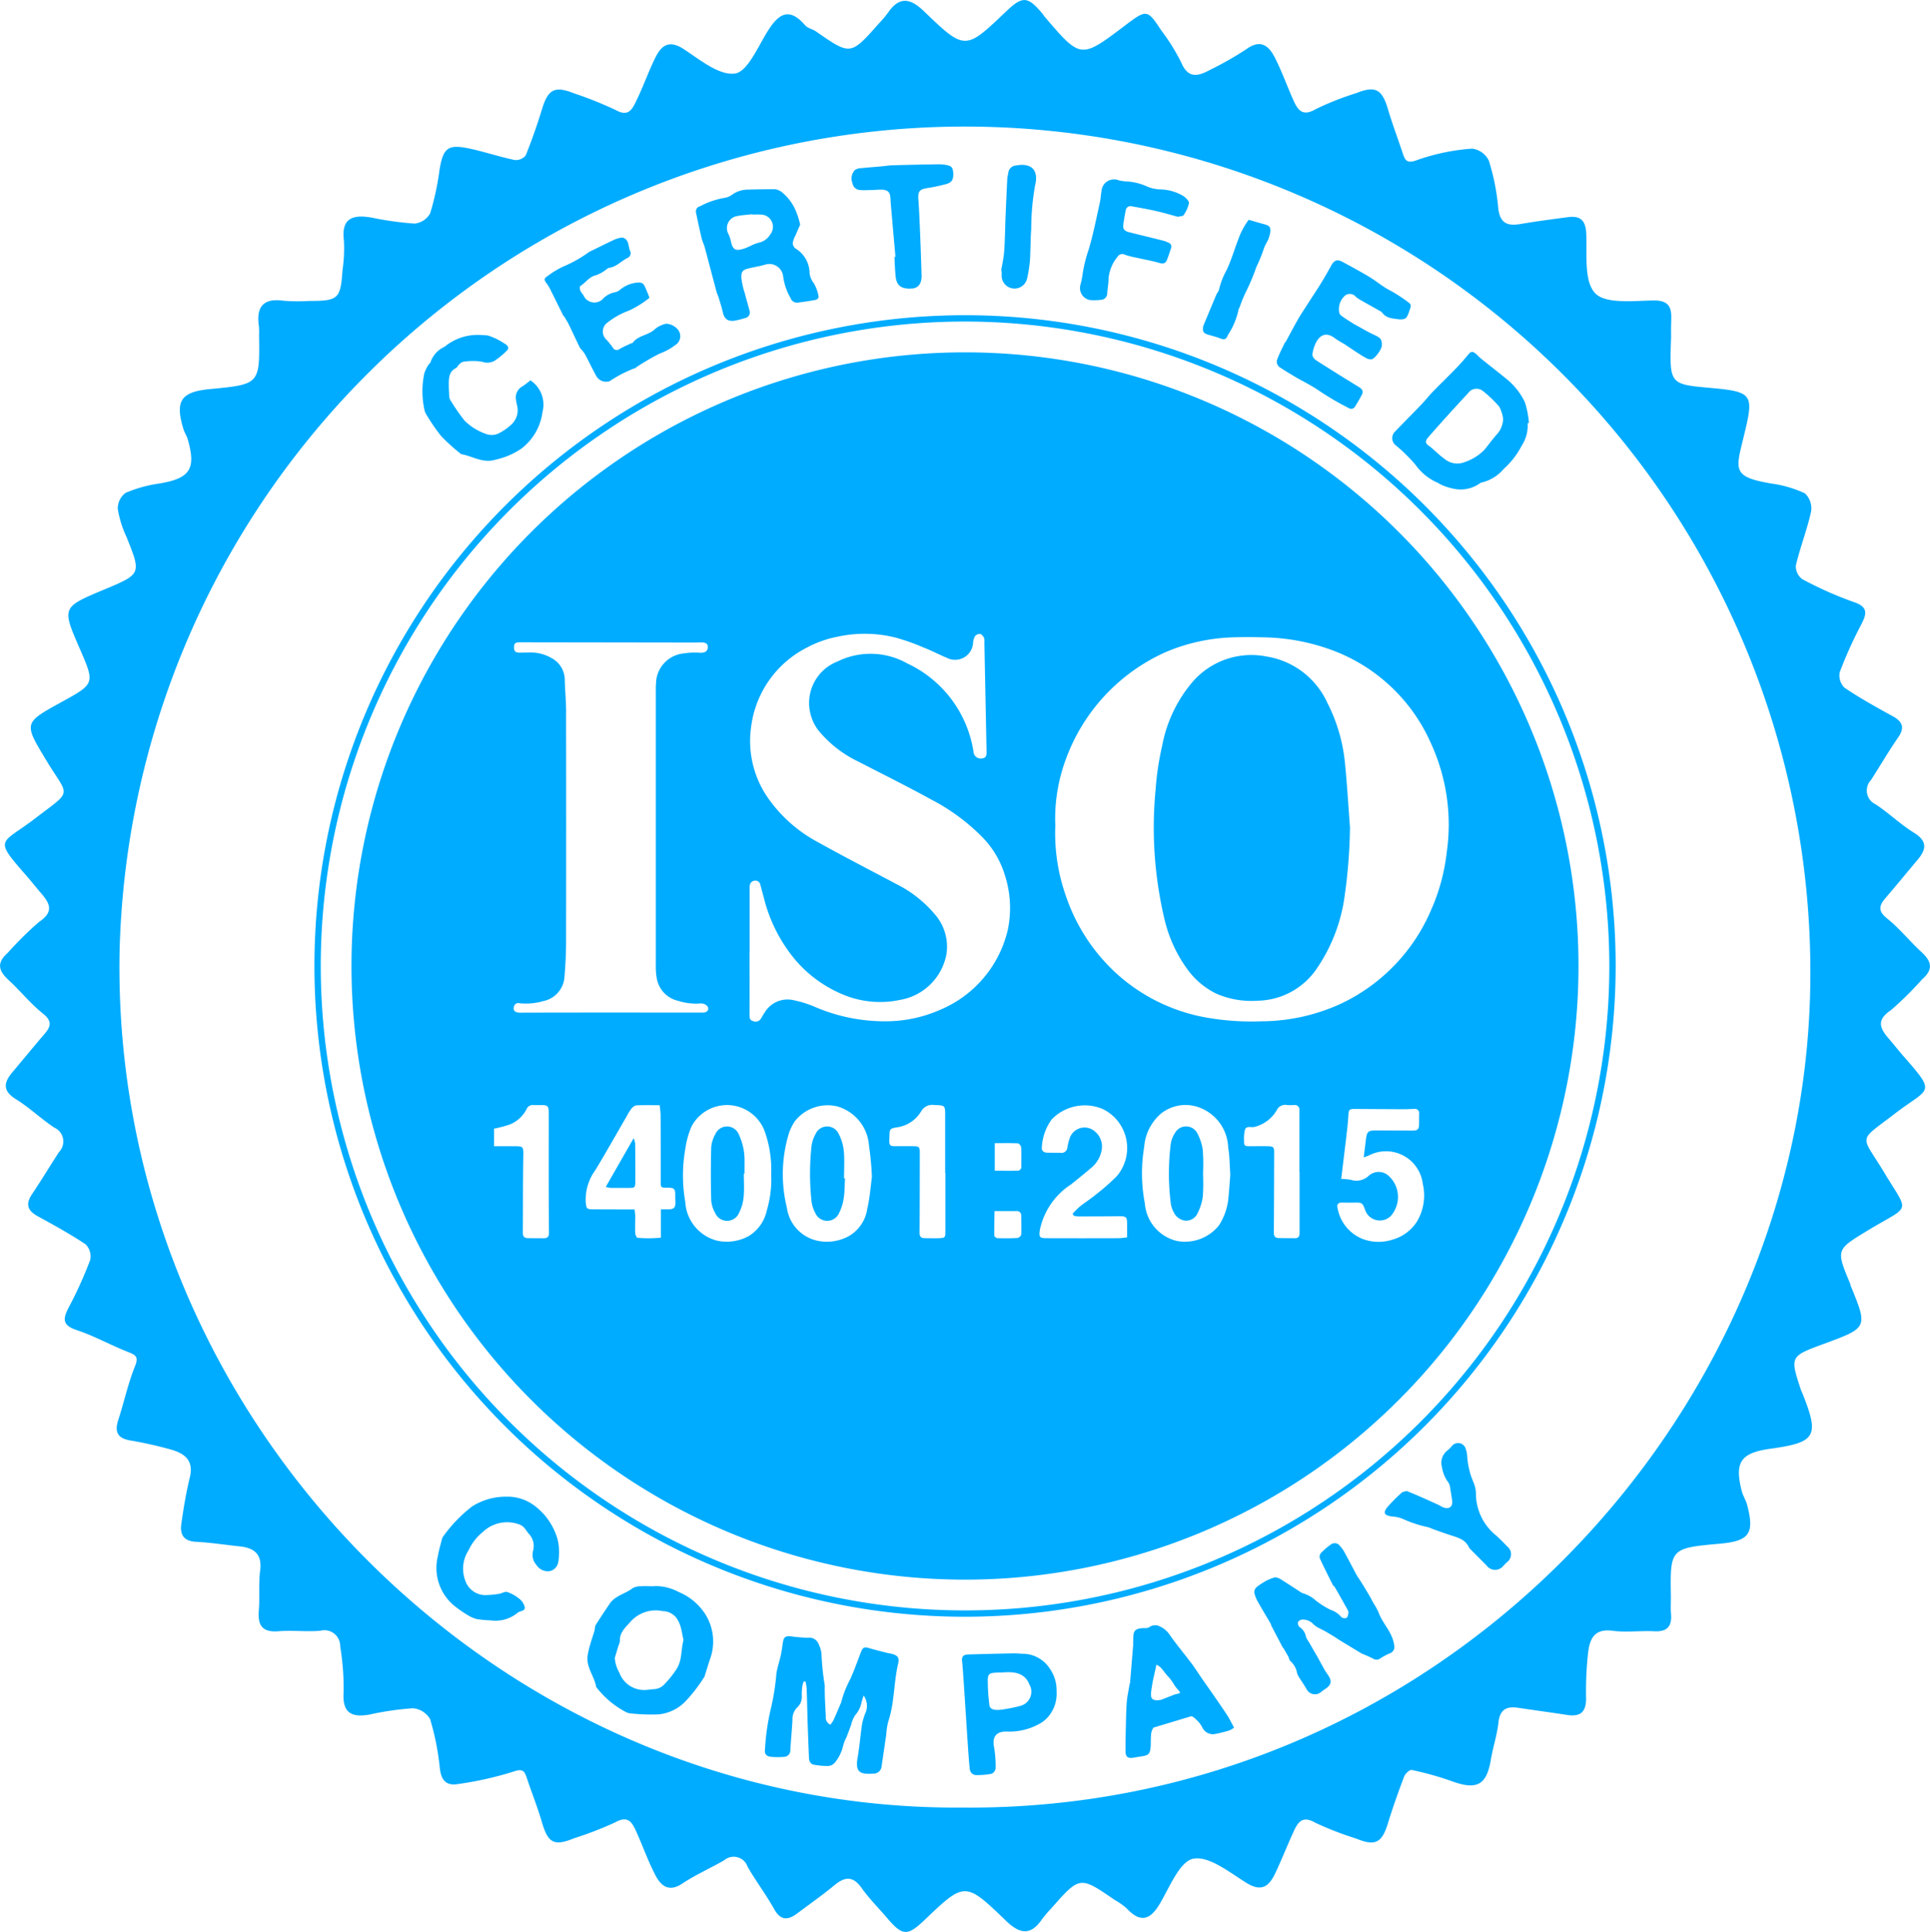 <svg xmlns="http://www.w3.org/2000/svg" width="126.829" height="126.929" viewBox="0 0 126.829 126.929">
  <g id="iso_14001:2015_01" data-name="iso 14001:2015_01" transform="translate(-658.983 -161.099)">
    <path id="Path_42731" data-name="Path 42731" d="M568.122,294.355c-.062.2-.107.319-.137.442a1.83,1.83,0,0,1-.422.854,1.959,1.959,0,0,0-.266.638c-.1.272-.2.547-.308.818a2.487,2.487,0,0,0-.21.529,2.7,2.7,0,0,1-.556,1.135.626.626,0,0,1-.439.215,5.567,5.567,0,0,1-.876-.075c-.271-.032-.368-.22-.378-.463-.031-.7-.057-1.407-.082-2.111-.012-.308-.019-.615-.027-.922-.014-.512-.023-1.024-.045-1.535a3.506,3.506,0,0,0-.072-.442l-.125-.007a2.093,2.093,0,0,0-.092.341,4.63,4.63,0,0,0-.032.616.908.908,0,0,1-.3.748,1.106,1.106,0,0,0-.31.841c-.037.645-.1,1.288-.139,1.933a.438.438,0,0,1-.459.478,4.6,4.6,0,0,1-.828-.008c-.3-.042-.422-.189-.38-.489a15.252,15.252,0,0,1,.4-2.736,15.459,15.459,0,0,0,.351-2.257c.067-.4.2-.792.289-1.19.057-.257.087-.52.126-.781.064-.437.168-.506.616-.451a8.78,8.78,0,0,0,1.053.082.657.657,0,0,1,.709.469,1.658,1.658,0,0,1,.172.67,16.83,16.83,0,0,0,.213,2c-.014.674.036,1.35.068,2.025a.518.518,0,0,0,.3.548,1.83,1.83,0,0,0,.2-.289c.17-.37.325-.747.487-1.121a.248.248,0,0,0,.018-.04,6.76,6.76,0,0,1,.584-1.508c.281-.595.488-1.224.731-1.836.114-.288.228-.325.508-.241.4.121.815.22,1.224.325.086.022.175.027.26.049.412.109.536.247.438.665-.294,1.258-.233,2.576-.654,3.814a4.645,4.645,0,0,0-.124.826q-.152,1.044-.307,2.089a.516.516,0,0,1-.5.481c-.96.073-1.241-.106-1.069-1.086.121-.693.174-1.4.277-2.094a3.567,3.567,0,0,1,.21-.754,1.171,1.171,0,0,0-.1-1.2" transform="translate(147.615 -21.861)" fill="#00acff"/>
    <path id="Path_42732" data-name="Path 42732" d="M551.994,286.5a3.189,3.189,0,0,1,1.622.39,3.762,3.762,0,0,1,1.429,1.035,3.357,3.357,0,0,1,.663,3.256c-.13.373-.241.754-.361,1.131a.556.556,0,0,1-.061.165,10.478,10.478,0,0,1-1.255,1.62,2.862,2.862,0,0,1-1.7.826,12.243,12.243,0,0,1-1.842-.057.845.845,0,0,1-.338-.087,5.927,5.927,0,0,1-1.936-1.618c-.009-.012-.023-.023-.025-.036-.119-.69-.643-1.267-.571-2a4.857,4.857,0,0,1,.18-.8c.082-.3.188-.586.274-.881.037-.126.018-.279.083-.385.288-.467.6-.92.9-1.378.368-.561,1.049-.67,1.541-1.054a1.084,1.084,0,0,1,.551-.117c.249-.018.5,0,.849,0m-2.586,4.7a2.221,2.221,0,0,0,.3.977,1.732,1.732,0,0,0,1.736,1.135c.19-.008.378-.046.568-.054a.994.994,0,0,0,.676-.339,6.556,6.556,0,0,0,.735-.917c.427-.594.321-1.318.5-1.97.007-.025-.014-.057-.02-.085-.062-.287-.1-.579-.191-.858a1.976,1.976,0,0,0-.272-.536,1.173,1.173,0,0,0-.884-.42,2.214,2.214,0,0,0-2.106.686c-.309.358-.733.7-.705,1.267a.958.958,0,0,1-.088.293q-.125.41-.249.823" transform="translate(149.973 -21.194)" fill="#00acff"/>
    <path id="Path_42733" data-name="Path 42733" d="M601.677,285.345a1.564,1.564,0,0,1,.316.108c.443.279.881.567,1.322.852a.707.707,0,0,0,.191.1,2.134,2.134,0,0,1,.829.47,5.587,5.587,0,0,0,1,.625,1.45,1.45,0,0,1,.675.462.358.358,0,0,0,.346.055c.08-.043.107-.21.128-.327a.355.355,0,0,0-.058-.21q-.412-.741-.833-1.476c-.036-.062-.111-.1-.143-.166-.288-.572-.577-1.143-.843-1.725a.4.4,0,0,1,.062-.35,4.551,4.551,0,0,1,.666-.571.411.411,0,0,1,.589.1,2.192,2.192,0,0,1,.265.35c.28.51.546,1.026.822,1.538.069.127.156.245.234.368.094.148.189.294.279.444.135.224.268.447.4.674.066.113.121.233.184.348a4.543,4.543,0,0,1,.355.643c.268.749.919,1.311,1.024,2.144a.449.449,0,0,1-.3.552,3.892,3.892,0,0,0-.613.332.421.421,0,0,1-.489,0c-.218-.116-.451-.205-.677-.306a.357.357,0,0,1-.042-.012q-.72-.434-1.44-.871c-.124-.076-.241-.162-.365-.239-.2-.121-.4-.241-.6-.357-.126-.072-.261-.13-.386-.2a1.287,1.287,0,0,1-.388-.262.943.943,0,0,0-.7-.31.371.371,0,0,0-.312.159.35.35,0,0,0,.093.33.943.943,0,0,1,.423.638,1.558,1.558,0,0,0,.19.341c.115.2.229.4.344.6.072.126.148.25.22.378.112.2.22.405.334.606a5.207,5.207,0,0,0,.314.522c.339.458.294.721-.194,1.027a2.392,2.392,0,0,0-.211.156.614.614,0,0,1-.957-.192c-.153-.263-.328-.512-.488-.77a.957.957,0,0,1-.133-.275,1.357,1.357,0,0,0-.438-.791c-.08-.067-.092-.21-.148-.312-.1-.178-.2-.35-.3-.524-.014-.025-.046-.039-.059-.064q-.375-.71-.745-1.42c-.02-.038-.018-.089-.04-.126-.277-.476-.565-.946-.833-1.427a2.189,2.189,0,0,1-.253-.638.469.469,0,0,1,.17-.362,4.347,4.347,0,0,1,.7-.448,3.773,3.773,0,0,1,.518-.191" transform="translate(141.111 -20.625)" fill="#00acff"/>
    <path id="Path_42734" data-name="Path 42734" d="M620.094,193.688a2.417,2.417,0,0,1-.393,1.492,5.266,5.266,0,0,1-1.171,1.514,2.738,2.738,0,0,1-1.422.894.322.322,0,0,0-.161.066,2.168,2.168,0,0,1-1.719.349,3.609,3.609,0,0,1-.859-.286c-.067-.025-.123-.082-.191-.108a3.462,3.462,0,0,1-1.461-1.189,10.957,10.957,0,0,0-1.244-1.233.6.6,0,0,1-.086-.944c.585-.611,1.184-1.209,1.769-1.82.24-.251.452-.531.695-.78.517-.531,1.05-1.045,1.565-1.576.271-.279.527-.574.774-.875.165-.2.274-.236.473-.075.137.11.253.245.389.356.523.421,1.056.829,1.574,1.256a4.439,4.439,0,0,1,1.287,1.589,6.13,6.13,0,0,1,.267,1.365Zm-1.61-.274a2.393,2.393,0,0,0-.261-.812,8.109,8.109,0,0,0-1.073-1.023.681.681,0,0,0-.843.007c-.482.527-.969,1.048-1.448,1.578-.432.477-.858.959-1.283,1.443-.213.243-.218.4,0,.555.364.262.659.6,1.032.86a1.3,1.3,0,0,0,1.313.245,3.286,3.286,0,0,0,1.328-.816c.276-.337.531-.692.821-1.017a1.536,1.536,0,0,0,.411-1.02" transform="translate(139.277 -4.796)" fill="#00acff"/>
    <path id="Path_42735" data-name="Path 42735" d="M563.031,178.5c-.1.221-.2.453-.3.688a1.706,1.706,0,0,0-.182.484.467.467,0,0,0,.154.371,1.915,1.915,0,0,1,.95,1.633,1.3,1.3,0,0,0,.284.672,2.715,2.715,0,0,1,.3.809c.048.181-.1.265-.256.292-.376.064-.753.124-1.131.168a.441.441,0,0,1-.445-.3,3.839,3.839,0,0,1-.492-1.443.912.912,0,0,0-1.174-.756c-.338.1-.686.154-1.03.234-.443.1-.56.2-.539.656a5.013,5.013,0,0,0,.221.977c.1.382.211.76.311,1.142a.369.369,0,0,1-.286.5,4.409,4.409,0,0,1-.766.185c-.408.034-.612-.168-.7-.567-.069-.314-.17-.62-.263-.928-.047-.154-.118-.3-.161-.456-.257-.961-.507-1.923-.765-2.883-.054-.2-.154-.383-.2-.581q-.2-.852-.374-1.712a.342.342,0,0,1,.265-.4,5.468,5.468,0,0,1,1.525-.539,1.228,1.228,0,0,0,.607-.236,1.743,1.743,0,0,1,.989-.319c.6-.018,1.2-.025,1.8-.027a.964.964,0,0,1,.564.287,3.093,3.093,0,0,1,.855,1.246,4.959,4.959,0,0,1,.242.8m-3.134-.668,0-.024c-.333.039-.671.056-1,.121a.805.805,0,0,0-.576,1.192,1.683,1.683,0,0,1,.145.41c.127.621.294.724.9.531.139-.044.269-.114.4-.17a2.7,2.7,0,0,1,.526-.207,1.133,1.133,0,0,0,.764-.537.8.8,0,0,0-.592-1.313,5,5,0,0,0-.57,0" transform="translate(148.532 -2.634)" fill="#00acff"/>
    <path id="Path_42736" data-name="Path 42736" d="M610.094,185.66c-.371-.062-.817-.052-1.1-.452a.2.2,0,0,0-.066-.057c-.429-.243-.859-.482-1.287-.727a2.133,2.133,0,0,1-.363-.237.508.508,0,0,0-.8-.005,1.166,1.166,0,0,0-.289,1.062c.014.1.156.2.257.268.2.144.412.27.619.4a.355.355,0,0,0,.033.028c.471.255.932.532,1.417.758.377.176.478.276.464.692-.008.242-.458.866-.69.9a.711.711,0,0,1-.393-.116c-.229-.124-.445-.271-.664-.412-.146-.094-.287-.193-.432-.289-.108-.072-.216-.146-.327-.215a6.494,6.494,0,0,1-.556-.34c-.472-.364-.869-.347-1.2.151a2.383,2.383,0,0,0-.3.9c-.019.111.12.3.236.375.932.6,1.873,1.182,2.818,1.76.208.126.315.273.2.5-.135.261-.285.513-.437.764a.3.3,0,0,1-.448.111,17.876,17.876,0,0,1-2.035-1.2c-.458-.306-.96-.546-1.437-.824-.352-.206-.7-.42-1.04-.644a.443.443,0,0,1-.156-.553c.131-.353.308-.688.468-1.029.018-.039.062-.065.082-.1.263-.482.516-.968.787-1.444.18-.316.383-.619.58-.925.289-.452.591-.9.873-1.352q.392-.633.749-1.288c.19-.345.394-.424.747-.232.589.322,1.181.638,1.756.984.434.261.822.6,1.268.839a9.493,9.493,0,0,1,1.179.744c.308.226.329.232.195.607-.025.069-.046.14-.072.208-.135.35-.22.407-.636.389" transform="translate(140.81 -3.58)" fill="#00acff"/>
    <path id="Path_42737" data-name="Path 42737" d="M551.141,183.928a6.5,6.5,0,0,1-1.35.849,5.023,5.023,0,0,0-1.4.774.72.72,0,0,0-.082,1.15,6.118,6.118,0,0,1,.408.511.286.286,0,0,0,.446.091c.237-.137.492-.245.739-.363.039-.018.1-.014.122-.043.348-.477.976-.486,1.4-.841a1.628,1.628,0,0,1,.807-.412,1.072,1.072,0,0,1,.715.333.683.683,0,0,1-.126,1.071,3.9,3.9,0,0,1-1.026.56,14.665,14.665,0,0,0-1.466.849c-.051.029-.089.092-.141.1a7.824,7.824,0,0,0-1.668.857.739.739,0,0,1-.9-.354c-.244-.447-.466-.906-.7-1.357a2.29,2.29,0,0,0-.2-.29,1.435,1.435,0,0,1-.17-.2c-.241-.495-.472-1-.712-1.492-.088-.182-.194-.355-.3-.53-.022-.037-.067-.062-.086-.1-.259-.52-.513-1.043-.774-1.563a3.18,3.18,0,0,0-.3-.522c-.192-.25-.2-.325.049-.489a5.369,5.369,0,0,1,1.2-.7,8.294,8.294,0,0,0,1.464-.838c.037-.022.072-.052.112-.072.536-.262,1.071-.527,1.61-.783a1.809,1.809,0,0,1,.375-.119.4.4,0,0,1,.217-.006c.4.149.316.556.443.85a.344.344,0,0,1-.18.483c-.405.2-.709.574-1.189.64-.1.015-.194.126-.294.184a2.221,2.221,0,0,1-.567.3c-.45.1-.684.492-1.039.717-.047.03-.029.213.006.307a1.878,1.878,0,0,0,.2.286.78.78,0,0,0,1.329.194,1.477,1.477,0,0,1,.724-.379.74.74,0,0,0,.384-.194,2.058,2.058,0,0,1,1.259-.452.383.383,0,0,1,.3.182,8.459,8.459,0,0,1,.339.808" transform="translate(150.537 -3.277)" fill="#00acff"/>
    <path id="Path_42738" data-name="Path 42738" d="M541.677,190.654a1.918,1.918,0,0,1,.788,2.087,3.59,3.59,0,0,1-1.389,2.4,4.823,4.823,0,0,1-1.663.716c-.858.278-1.533-.229-2.293-.356a13.9,13.9,0,0,1-1.293-1.162,12.371,12.371,0,0,1-.991-1.438.926.926,0,0,1-.138-.368,5.653,5.653,0,0,1,.007-2.359,2.725,2.725,0,0,1,.269-.542c.035-.063.119-.107.135-.171a1.717,1.717,0,0,1,.922-1.013,3.4,3.4,0,0,1,2.232-.779,5.95,5.95,0,0,1,.614.038,4.1,4.1,0,0,1,.712.3c.156.076.3.18.448.271.166.1.243.266.109.4a4.949,4.949,0,0,1-.83.691,1,1,0,0,1-.832.058,3.91,3.91,0,0,0-1.218.006c-.1.007-.2.11-.286.185s-.118.186-.2.228c-.433.215-.467.608-.472,1.012,0,.25.01.5.027.748a.62.62,0,0,0,.073.339,13.311,13.311,0,0,0,.937,1.355,3.739,3.739,0,0,0,1.4.871,1.049,1.049,0,0,0,.886-.056,3.484,3.484,0,0,0,.84-.607,1.267,1.267,0,0,0,.324-1.211,3.709,3.709,0,0,1-.071-.389.829.829,0,0,1,.414-.856,5.2,5.2,0,0,0,.536-.4" transform="translate(152.166 -4.566)" fill="#00acff"/>
    <path id="Path_42739" data-name="Path 42739" d="M539.28,287.563a7.49,7.49,0,0,1-.919-.082,2.058,2.058,0,0,1-.632-.274,7.955,7.955,0,0,1-.89-.621,3.217,3.217,0,0,1-1.055-3.25c.056-.347.159-.686.245-1.028a.678.678,0,0,1,.093-.245,9.394,9.394,0,0,1,1.9-1.979,4.121,4.121,0,0,1,2.242-.647,2.94,2.94,0,0,1,1.881.6,4.176,4.176,0,0,1,1.514,2.24,3.739,3.739,0,0,1,.031,1.474.707.707,0,0,1-.6.581.889.889,0,0,1-.827-.405,1.012,1.012,0,0,1-.235-.9,1.167,1.167,0,0,0-.261-1.145c-.19-.211-.282-.477-.594-.606a2.3,2.3,0,0,0-2.433.477,3.3,3.3,0,0,0-.931,1.189,2.222,2.222,0,0,0-.22,2.023,1.4,1.4,0,0,0,1.26.938,6.071,6.071,0,0,0,.956-.085c.18-.025.381-.168.528-.121a2.5,2.5,0,0,1,.792.439,1,1,0,0,1,.368.563c.031.272-.329.23-.481.373a2.285,2.285,0,0,1-1.731.495" transform="translate(151.975 -20.006)" fill="#00acff"/>
    <path id="Path_42740" data-name="Path 42740" d="M577.2,292.4c-.015-.408.074-.506.467-.517.967-.027,1.936-.053,2.9-.07.264,0,.527.027.791.032A2.148,2.148,0,0,1,583,292.853a2.46,2.46,0,0,1,.419,1.439,2.326,2.326,0,0,1-.382,1.461,2.032,2.032,0,0,1-.819.727,4.012,4.012,0,0,1-2.114.467c-.681.007-.922.378-.791,1.036a7.254,7.254,0,0,1,.1,1.392.455.455,0,0,1-.264.348,4.994,4.994,0,0,1-1.04.086.417.417,0,0,1-.387-.369c-.091-.427-.442-6.795-.526-7.222m2.584.854a2.1,2.1,0,0,0-.222,0c-.412.032-.634,0-.66.419a13.225,13.225,0,0,0,.106,1.718c.04.345.472.346.805.3a9.529,9.529,0,0,0,1.245-.25.96.96,0,0,0,.578-1.406c-.324-.818-1.086-.848-1.852-.779" transform="translate(144.996 -22.089)" fill="#00acff"/>
    <path id="Path_42741" data-name="Path 42741" d="M592.956,177.848c-.441-.118-.917-.261-1.4-.371-.542-.123-1.091-.222-1.639-.319a.314.314,0,0,0-.386.276c-.066.33-.126.663-.162,1-.027.25.151.37.367.424.75.189,1.5.369,2.254.558a1.9,1.9,0,0,1,.368.14.274.274,0,0,1,.151.368c-.086.25-.166.5-.263.749-.088.225-.23.286-.488.211-.491-.142-1-.23-1.5-.343a6.208,6.208,0,0,1-.765-.194.367.367,0,0,0-.5.131,2.592,2.592,0,0,0-.589,1.445c0,.307-.062.614-.084.922a.437.437,0,0,1-.433.462,3.732,3.732,0,0,1-.7.013.8.8,0,0,1-.637-.975,5.142,5.142,0,0,0,.15-.729,9.22,9.22,0,0,1,.4-1.618c.3-1.008.5-2.045.731-3.073.055-.243.062-.5.109-.741a.824.824,0,0,1,1.133-.732,3.11,3.11,0,0,0,.479.071,3.754,3.754,0,0,1,1.441.362,2.6,2.6,0,0,0,.812.166,3.039,3.039,0,0,1,1.545.452c.151.113.359.321.339.456a2.262,2.262,0,0,1-.352.783c-.042.071-.211.065-.381.109" transform="translate(143.426 -2.507)" fill="#00acff"/>
    <path id="Path_42742" data-name="Path 42742" d="M612.052,278.353c.225.092.467.19.707.293.2.086.4.176.6.265.251.113.5.225.754.342.119.056.23.133.353.178.388.143.631-.067.566-.481-.042-.261-.077-.522-.125-.782a.773.773,0,0,0-.116-.371,2.218,2.218,0,0,1-.422-1,1.026,1.026,0,0,1,.383-1.128,2.679,2.679,0,0,0,.247-.248.524.524,0,0,1,.915.117,1.761,1.761,0,0,1,.111.512,5.117,5.117,0,0,0,.418,1.743,2.011,2.011,0,0,1,.156.857,3.565,3.565,0,0,0,1.351,2.646c.237.219.469.445.686.683a.647.647,0,0,1-.017,1.062c-.072.073-.143.147-.215.221a.687.687,0,0,1-1.1-.011c-.349-.354-.7-.7-1.051-1.057a.486.486,0,0,1-.111-.134c-.231-.522-.724-.644-1.2-.8-.388-.126-.772-.266-1.157-.4a3.1,3.1,0,0,0-.327-.129,7.9,7.9,0,0,1-1.707-.565,2.316,2.316,0,0,0-.685-.142c-.487-.068-.59-.239-.289-.609a9.985,9.985,0,0,1,.949-.956c.066-.062.188-.065.323-.107" transform="translate(139.375 -19.295)" fill="#00acff"/>
    <path id="Path_42743" data-name="Path 42743" d="M571.366,180.275q-.152-1.708-.3-3.416c-.013-.146-.02-.293-.029-.439-.025-.384-.151-.527-.534-.558a5.073,5.073,0,0,0-.526.02c-.308.007-.616.028-.922.007a.536.536,0,0,1-.517-.462.812.812,0,0,1,.167-.86.86.86,0,0,1,.448-.121c.405-.044.813-.07,1.219-.106.278-.025.554-.072.832-.08.968-.028,1.937-.047,2.905-.063a3.09,3.09,0,0,1,.527.031c.406.064.5.162.527.521.033.42-.087.645-.449.742a11.336,11.336,0,0,1-1.242.265c-.527.078-.638.228-.6.746.063.863.093,1.729.129,2.594.032.792.055,1.584.081,2.376.018.553-.2.854-.63.886-.668.05-1-.175-1.07-.758-.049-.437-.057-.878-.083-1.318Z" transform="translate(146.461 -2.303)" fill="#00acff"/>
    <path id="Path_42744" data-name="Path 42744" d="M599.249,178.579c.4.114.7.208,1.008.288.355.092.448.186.407.553a2.323,2.323,0,0,1-.19.574,3.8,3.8,0,0,0-.2.388,10.167,10.167,0,0,1-.519,1.29,13.636,13.636,0,0,1-.629,1.517,9.349,9.349,0,0,0-.472,1.126c-.022.055-.069.106-.072.16a4.772,4.772,0,0,1-.686,1.65c-.152.344-.226.359-.575.226-.231-.089-.475-.146-.714-.217-.338-.1-.4-.2-.35-.542a.187.187,0,0,1,.008-.043c.285-.684.569-1.369.858-2.052.051-.121.159-.225.18-.349a4.817,4.817,0,0,1,.487-1.254c.316-.656.513-1.368.78-2.049a4.665,4.665,0,0,1,.679-1.267" transform="translate(141.793 -3.04)" fill="#00acff"/>
    <path id="Path_42745" data-name="Path 42745" d="M580.3,181.2c.069-.433.17-.863.2-1.3.052-.746.058-1.495.088-2.242q.051-1.254.114-2.506c.007-.131.049-.26.067-.39a.537.537,0,0,1,.5-.476c1-.195,1.517.291,1.261,1.3a16.509,16.509,0,0,0-.255,2.876c-.053.7-.039,1.407-.088,2.109a8.717,8.717,0,0,1-.19,1.168.847.847,0,0,1-1.665-.18c0-.117,0-.235,0-.353l-.03-.006" transform="translate(144.474 -2.312)" fill="#00acff"/>
    <path id="Path_42746" data-name="Path 42746" d="M595.786,251.8a3.329,3.329,0,0,0-.348-1.122.832.832,0,0,0-1.5-.032,1.769,1.769,0,0,0-.264.691,15.736,15.736,0,0,0,0,3.9,1.7,1.7,0,0,0,.19.581.964.964,0,0,0,.787.567.838.838,0,0,0,.8-.522,3.437,3.437,0,0,0,.331-1.081,13.524,13.524,0,0,0,.013-1.492h0a12.575,12.575,0,0,0-.014-1.492" transform="translate(142.245 -15.087)" fill="#00acff"/>
    <path id="Path_42747" data-name="Path 42747" d="M559.577,252.537a4.209,4.209,0,0,0-.052-.789,4.117,4.117,0,0,0-.345-1.077.833.833,0,0,0-1.518.025,2.069,2.069,0,0,0-.274.872q-.046,1.734,0,3.471a1.928,1.928,0,0,0,.258.832.852.852,0,0,0,1.572,0,2.917,2.917,0,0,0,.3-1.042c.05-.509.013-1.026.013-1.539h.045c0-.25.006-.5,0-.749" transform="translate(148.332 -15.087)" fill="#00acff"/>
    <path id="Path_42748" data-name="Path 42748" d="M567.417,251.8a3.036,3.036,0,0,0-.336-1.121.832.832,0,0,0-1.518.011,2.147,2.147,0,0,0-.265.784,16.907,16.907,0,0,0,0,3.645,2.069,2.069,0,0,0,.242.747.852.852,0,0,0,1.572.008,3.163,3.163,0,0,0,.305-1c.065-.418.056-.848.079-1.273h-.062c0-.6.04-1.207-.015-1.8" transform="translate(147.015 -15.087)" fill="#00acff"/>
    <path id="Path_42749" data-name="Path 42749" d="M550.893,251.125l-1.833,3.2a2.524,2.524,0,0,0,.345.062c.4.006.793,0,1.19,0,.367,0,.405-.027.408-.4.006-.837,0-1.674-.008-2.511a1.545,1.545,0,0,0-.1-.349" transform="translate(149.729 -15.244)" fill="#00acff"/>
    <path id="Path_42750" data-name="Path 42750" d="M603.8,216.173a5.307,5.307,0,0,0-4.009-3.111,5.117,5.117,0,0,0-4.922,1.712,9.037,9.037,0,0,0-1.962,4.178,18.554,18.554,0,0,0-.423,2.826,26.067,26.067,0,0,0,.61,8.657,9.1,9.1,0,0,0,1.425,3.1,5.135,5.135,0,0,0,1.953,1.674,5.793,5.793,0,0,0,2.706.463,4.8,4.8,0,0,0,3.805-1.981,11.055,11.055,0,0,0,1.935-5,34.788,34.788,0,0,0,.338-4.4c-.106-1.39-.185-2.782-.324-4.169a11.023,11.023,0,0,0-1.13-3.954" transform="translate(142.441 -8.827)" fill="#00acff"/>
    <path id="Path_42751" data-name="Path 42751" d="M569.29,189.05a40.316,40.316,0,1,0,40.315,40.316A40.316,40.316,0,0,0,569.29,189.05m3.689,52.229c.025.422.012.847.011,1.27a.249.249,0,0,1-.279.268c-.465.005-.93,0-1.465,0v-1.812c.531,0,1.024-.012,1.515.012.08,0,.212.166.217.26m-29.9-28.582c0-.734-.079-1.466-.091-2.2a1.626,1.626,0,0,0-.892-1.372,2.707,2.707,0,0,0-1.481-.35c-.19,0-.382.009-.572.008-.289,0-.388-.09-.389-.347s.087-.335.39-.334l11.546.017c.088,0,.176-.006.264-.009.4-.017.547.075.533.337-.009.191-.132.375-.555.339a4.97,4.97,0,0,0-1.053.049,2.016,2.016,0,0,0-1.792,1.927c-.017.249-.015.5-.015.749q0,4.386,0,8.771h0q0,4.517,0,9.035a4.587,4.587,0,0,0,.066.876,1.836,1.836,0,0,0,1.417,1.468,3.879,3.879,0,0,0,1.48.166.56.56,0,0,1,.41.168c.154.168.055.376-.171.426a1.07,1.07,0,0,1-.22.008c-3.966,0-7.932-.007-11.9.006-.4,0-.478-.205-.392-.436a.287.287,0,0,1,.356-.183,4.115,4.115,0,0,0,1.569-.144,1.739,1.739,0,0,0,1.382-1.57c.062-.731.1-1.466.106-2.2q.013-7.6,0-15.206m-1.449,34.559q-.528,0-1.056-.007c-.228,0-.339-.1-.336-.354.013-1.644,0-3.288.029-4.931.014-.783.035-.754-.722-.753h-1.2v-1.155a8.247,8.247,0,0,0,1.026-.27,2.138,2.138,0,0,0,1.115-1.019.435.435,0,0,1,.458-.261c.175.008.352,0,.528,0,.388,0,.463.066.466.462.005.9,0,1.791,0,2.686,0,1.747,0,3.493.017,5.24,0,.245-.087.361-.325.361m8.134-1.9c-.129,0-.257,0-.452,0v1.86a7.89,7.89,0,0,1-1.533.01c-.061,0-.15-.2-.155-.308-.016-.38,0-.763,0-1.144a4.108,4.108,0,0,0-.046-.411h-.424c-.778,0-1.555,0-2.334-.007-.412-.007-.4-.073-.449-.467a3.3,3.3,0,0,1,.649-2.132c.71-1.183,1.387-2.384,2.079-3.577a3.023,3.023,0,0,1,.282-.445.548.548,0,0,1,.315-.209c.494-.022.99-.01,1.531-.01a6.292,6.292,0,0,1,.065.627q.01,2.181.007,4.361c0,.426,0,.433.443.432s.517.069.512.5c0,.132,0,.264.007.4.017.419-.076.518-.5.523m6.517.036a2.6,2.6,0,0,1-1.2,1.72,3,3,0,0,1-2.037.309,2.782,2.782,0,0,1-2.129-2.561,9.984,9.984,0,0,1,0-3.459,5.623,5.623,0,0,1,.424-1.517,2.64,2.64,0,0,1,4.813.391,7.5,7.5,0,0,1,.409,2.767,7.211,7.211,0,0,1-.277,2.351m6.591-.073a2.473,2.473,0,0,1-1.224,1.8,2.99,2.99,0,0,1-2.038.3,2.582,2.582,0,0,1-2.024-2.188,9.2,9.2,0,0,1,.136-4.869,3.368,3.368,0,0,1,.384-.788,2.744,2.744,0,0,1,2.766-.991,2.884,2.884,0,0,1,2.114,2.589,20.047,20.047,0,0,1,.192,2.045c-.083.6-.132,1.367-.306,2.1m4.76,1.932c-.323.01-.645,0-.968,0-.257,0-.358-.1-.355-.374.013-1.732.012-3.464.015-5.2,0-.43-.035-.467-.482-.471-.382,0-.763,0-1.145,0-.329,0-.378-.057-.378-.386,0-.059.008-.117.009-.176.012-.6.012-.6.589-.69a2.205,2.205,0,0,0,1.506-1.054.829.829,0,0,1,.836-.4c.734.028.734.008.733.729q0,1.871,0,3.743H568q0,1.938,0,3.875c0,.337-.038.392-.367.4m.11-15.041a8.807,8.807,0,0,1-3.627.794,11.589,11.589,0,0,1-4.788-.989,7.461,7.461,0,0,0-1.384-.413,1.741,1.741,0,0,0-1.815.822c-.093.131-.17.274-.254.413a.405.405,0,0,1-.5.159c-.213-.052-.246-.2-.245-.4.008-1.382,0-2.762,0-4.142h.008V224.31a1.606,1.606,0,0,1,.007-.22.358.358,0,0,1,.354-.331.319.319,0,0,1,.343.278c.079.283.152.567.23.85a10.15,10.15,0,0,0,2.075,4.088,8.263,8.263,0,0,0,3.472,2.4,6.323,6.323,0,0,0,3.389.221,3.741,3.741,0,0,0,3.066-3.027,3.242,3.242,0,0,0-.784-2.62,7.939,7.939,0,0,0-2.516-1.969c-1.71-.91-3.434-1.793-5.126-2.737a9.4,9.4,0,0,1-3.357-2.993,6.551,6.551,0,0,1-1.048-4.654,6.792,6.792,0,0,1,3.691-5.166,7.111,7.111,0,0,1,2.028-.707,8.333,8.333,0,0,1,3.755.065,14.031,14.031,0,0,1,1.822.642c.451.176.885.393,1.327.591a2.18,2.18,0,0,0,.2.083,1.184,1.184,0,0,0,1.755-.991,1.1,1.1,0,0,1,.126-.415.412.412,0,0,1,.329-.147c.1.014.2.138.261.24a.694.694,0,0,1,.026.3q.071,3.568.142,7.138c.005.23.022.456-.287.5a.479.479,0,0,1-.573-.458,7.7,7.7,0,0,0-4.357-5.787,4.913,4.913,0,0,0-4.591-.116,2.919,2.919,0,0,0-1.715,3.6,2.8,2.8,0,0,0,.593,1.061,7.668,7.668,0,0,0,2.505,1.909c1.618.833,3.248,1.644,4.843,2.519a13.319,13.319,0,0,1,3.255,2.393,6.115,6.115,0,0,1,1.543,2.586A6.993,6.993,0,0,1,572.1,227a7.561,7.561,0,0,1-4.36,5.208M572.99,247a.35.35,0,0,1-.247.234c-.438.027-.879.026-1.318.013-.076,0-.211-.108-.212-.167-.008-.522.008-1.044.018-1.613.547,0,1,0,1.452,0a.277.277,0,0,1,.3.3c.007.41.025.822,0,1.23m3.444-1.234a1.1,1.1,0,0,0,.247.056c.9,0,1.792,0,2.687-.012.533-.007.588.04.581.562,0,.261,0,.522,0,.826-.205.022-.375.054-.545.054q-2.379.008-4.76,0c-.452,0-.493-.084-.432-.522a4.692,4.692,0,0,1,2.052-3.012c.471-.374.938-.754,1.394-1.146a1.933,1.933,0,0,0,.607-1.051,1.281,1.281,0,0,0-.393-1.246,1.03,1.03,0,0,0-1.693.4,3.659,3.659,0,0,0-.152.6.389.389,0,0,1-.453.369c-.294-.012-.587,0-.881-.01-.23-.006-.378-.131-.346-.36a3.388,3.388,0,0,1,.655-1.835,3.02,3.02,0,0,1,3.353-.67,2.847,2.847,0,0,1,.9,4.426,14.659,14.659,0,0,1-1.389,1.214c-.329.27-.691.5-1.025.764a5.664,5.664,0,0,0-.475.473l.069.116m10.155-1a3.988,3.988,0,0,1-.6,1.639,2.852,2.852,0,0,1-2.8,1.026,2.75,2.75,0,0,1-2.074-2.453,10.482,10.482,0,0,1-.044-3.719,3.2,3.2,0,0,1,1.1-2.187,2.59,2.59,0,0,1,2.237-.492,2.912,2.912,0,0,1,2.183,2.723c.1.573.094,1.166.139,1.785-.044.539-.078,1.11-.141,1.677m4.388,2.49c-.353,0-.705,0-1.057-.007-.237,0-.331-.121-.329-.363.013-1.748.015-3.5.023-5.244,0-.353-.044-.418-.393-.426-.411-.009-.823,0-1.234,0-.315,0-.354-.045-.355-.357,0-.014,0-.029,0-.043a2.425,2.425,0,0,1,.063-.694c.108-.278.42-.114.635-.179a2.352,2.352,0,0,0,1.444-1.081.608.608,0,0,1,.675-.354,3.621,3.621,0,0,0,.484,0,.3.3,0,0,1,.339.319c.005.073,0,.146,0,.22v3.879h.01c0,1.323,0,2.645,0,3.968,0,.234-.064.369-.314.368m8.056-1.145a2.8,2.8,0,0,1-1.643,1.237,2.948,2.948,0,0,1-1.935-.04,2.673,2.673,0,0,1-1.67-2.058c-.052-.215.042-.339.275-.337.279,0,.557.007.837,0,.5-.007.525.007.7.476a1.02,1.02,0,0,0,1.713.376,1.94,1.94,0,0,0,.344-.608,1.879,1.879,0,0,0-.48-1.975.971.971,0,0,0-1.365-.007,1.182,1.182,0,0,1-1.14.243,3.647,3.647,0,0,0-.642-.061c.131-1.08.257-2.109.378-3.137q.06-.525.094-1.052c.025-.373.062-.411.458-.408q1.608.011,3.215.019c.22,0,.44-.02.66-.022a.278.278,0,0,1,.318.325c-.007.22,0,.44-.007.66,0,.353-.079.437-.444.438-.779,0-1.556-.007-2.335-.008-.586,0-.646.057-.718.639-.042.346-.086.691-.14,1.134.177-.071.314-.111.438-.177a2.434,2.434,0,0,1,3.444,1.911,3.329,3.329,0,0,1-.357,2.431M600,225.494a12.029,12.029,0,0,1-5.969,6.332A12.664,12.664,0,0,1,588.747,233a16.975,16.975,0,0,1-3.814-.287,11.861,11.861,0,0,1-5.872-3.022,12.2,12.2,0,0,1-3.157-4.973,12.318,12.318,0,0,1-.68-4.563,11.184,11.184,0,0,1,.67-4.309,12.326,12.326,0,0,1,6.62-7.118,12.275,12.275,0,0,1,4.318-.952c.719-.026,1.44-.021,2.159,0a13.6,13.6,0,0,1,4.142.74,11.445,11.445,0,0,1,6.781,6.23,12.773,12.773,0,0,1,1.034,7.143,12.952,12.952,0,0,1-.945,3.607" transform="translate(153.108 -4.802)" fill="#00acff"/>
    <path id="Path_42752" data-name="Path 42752" d="M568.8,271.627a42.755,42.755,0,1,1,42.754-42.755A42.8,42.8,0,0,1,568.8,271.627m0-85.094a42.339,42.339,0,1,0,42.338,42.338A42.386,42.386,0,0,0,568.8,186.533" transform="translate(153.602 -4.309)" fill="#00acff"/>
    <path id="Path_42753" data-name="Path 42753" d="M611.017,183.405c-.106,3.059-.106,3.059,2.594,3.3,2.858.257,2.855.434,2.16,3.284-.52,2.134-.714,2.564,1.847,3a7.627,7.627,0,0,1,2.2.645,1.363,1.363,0,0,1,.4,1.2c-.264,1.194-.718,2.344-1,3.533a1.051,1.051,0,0,0,.419.9A24,24,0,0,0,623,200.764c.993.328.883.779.5,1.514a27.046,27.046,0,0,0-1.4,3.109,1.123,1.123,0,0,0,.319,1.018c1.013.682,2.087,1.28,3.161,1.867.679.371.8.772.342,1.425-.625.9-1.173,1.85-1.766,2.771a1,1,0,0,0,.312,1.6c.872.576,1.635,1.321,2.522,1.868s.8,1.093.23,1.77c-.707.838-1.4,1.687-2.114,2.518-.426.5-.5.847.106,1.336.814.653,1.481,1.487,2.253,2.2.664.611.818,1.13.052,1.8a23.064,23.064,0,0,1-2.039,2.017c-1.061.707-.679,1.273-.091,1.953.3.347.581.709.882,1.053,2.227,2.547,1.739,2.049-.531,3.79-2.5,1.922-2.256,1.318-.732,3.851,1.688,2.8,1.789,2.108-1.024,3.812-2.123,1.288-2.139,1.261-1.194,3.517.017.042.016.091.032.133,1.13,2.759,1.13,2.759-1.74,3.815-2.252.829-2.252.829-1.531,3.025.028.086.075.166.108.251,1.119,2.806.886,3.207-2.1,3.622-1.968.273-2.384.878-1.892,2.787.079.307.265.586.348.892.5,1.886.158,2.381-1.761,2.557-3.3.3-3.3.3-3.246,3.518,0,.367-.023.735.008,1.1.07.818-.254,1.181-1.1,1.139-.914-.047-1.846.086-2.747-.033-1.245-.165-1.51.6-1.609,1.513a22.745,22.745,0,0,0-.126,2.876c.016.888-.314,1.282-1.217,1.145-1.085-.165-2.173-.314-3.26-.475-.77-.115-1.194.131-1.284.983-.087.813-.358,1.6-.494,2.415-.284,1.7-.93,2.033-2.608,1.413a20.291,20.291,0,0,0-2.593-.724c-.133-.03-.43.243-.5.433-.383,1.013-.749,2.035-1.065,3.071-.4,1.3-.839,1.514-2.094,1a21.208,21.208,0,0,1-2.665-1.032c-.858-.5-1.151-.053-1.438.571-.412.9-.773,1.817-1.192,2.711-.4.848-.878,1.305-1.908.665-1.112-.69-2.455-1.782-3.49-1.589-.889.165-1.554,1.856-2.194,2.944-.657,1.115-1.3,1.272-2.2.308a4.519,4.519,0,0,0-.782-.548c-2.281-1.569-2.282-1.57-4.16.557a7.72,7.72,0,0,0-.621.732c-.75,1.1-1.481.927-2.349.09-2.7-2.6-2.711-2.58-5.38-.036-1.1,1.048-1.434,1.027-2.424-.136-.563-.662-1.187-1.28-1.688-1.986-.581-.82-1.116-.744-1.81-.166-.768.639-1.593,1.209-2.391,1.812-.611.463-1.1.537-1.549-.263-.532-.956-1.2-1.833-1.745-2.784a.965.965,0,0,0-1.546-.416c-.907.522-1.876.947-2.744,1.525-.888.591-1.4.15-1.766-.546-.477-.912-.818-1.895-1.244-2.835-.272-.6-.518-1.137-1.411-.635a23.17,23.17,0,0,1-2.666,1.031c-1.345.549-1.733.344-2.148-1.079-.277-.952-.65-1.876-.964-2.819-.161-.483-.248-.712-.928-.463a22.524,22.524,0,0,1-3.56.8c-.79.15-1.153-.2-1.246-1.028a17.064,17.064,0,0,0-.636-3.22,1.437,1.437,0,0,0-1.134-.724,19.1,19.1,0,0,0-2.848.414c-1.187.209-1.8-.1-1.705-1.477a16.842,16.842,0,0,0-.225-3,1.036,1.036,0,0,0-1.3-1.029c-.91.078-1.837-.041-2.747.032-1.059.086-1.386-.368-1.3-1.359.072-.866-.027-1.749.085-2.608.141-1.088-.373-1.506-1.342-1.608s-1.91-.252-2.868-.3c-.806-.037-1.065-.472-.971-1.157.144-1.031.315-2.064.561-3.076.274-1.129-.358-1.584-1.26-1.833a25.868,25.868,0,0,0-2.641-.591c-.856-.142-1.053-.562-.8-1.352.38-1.164.635-2.376,1.091-3.508.258-.636.07-.751-.452-.956-1.138-.446-2.218-1.056-3.375-1.438-.987-.327-.894-.773-.507-1.514a26.805,26.805,0,0,0,1.4-3.1,1.124,1.124,0,0,0-.306-1.022c-1.015-.679-2.092-1.264-3.163-1.855-.668-.368-.786-.8-.354-1.442.612-.908,1.174-1.85,1.772-2.767a.992.992,0,0,0-.309-1.6c-.872-.577-1.636-1.32-2.523-1.869s-.807-1.092-.233-1.772c.708-.837,1.4-1.687,2.114-2.518.426-.495.506-.845-.106-1.334-.815-.652-1.481-1.488-2.254-2.2-.665-.612-.813-1.132-.05-1.8a22.5,22.5,0,0,1,2.04-2.016c1.058-.706.679-1.273.09-1.952-.3-.346-.579-.71-.881-1.054-2.238-2.554-1.73-2.06.528-3.789,2.549-1.951,2.232-1.355.733-3.848-1.47-2.441-1.482-2.434,1-3.8,2.213-1.216,2.213-1.216,1.216-3.51-1.184-2.723-1.184-2.723,1.59-3.884,2.466-1.032,2.459-1.029,1.472-3.479a6.971,6.971,0,0,1-.566-1.815,1.279,1.279,0,0,1,.507-1.061,8.688,8.688,0,0,1,2.213-.616c2.025-.334,2.445-.953,1.873-2.92-.063-.217-.2-.412-.269-.629-.581-1.872-.188-2.473,1.723-2.655,3.286-.314,3.286-.314,3.237-3.565a4.32,4.32,0,0,0-.007-.55c-.194-1.283.273-1.884,1.635-1.69a11.714,11.714,0,0,0,1.649.013c1.936,0,2.077-.128,2.208-2.031a9.937,9.937,0,0,0,.093-1.917c-.192-1.489.569-1.737,1.785-1.534a21.543,21.543,0,0,0,2.852.4,1.319,1.319,0,0,0,1.031-.68,17.4,17.4,0,0,0,.607-2.809c.243-1.507.553-1.757,2.063-1.422.967.215,1.913.53,2.882.732a.824.824,0,0,0,.724-.3c.407-1,.762-2.03,1.08-3.066.4-1.29.833-1.516,2.1-1.011a24.44,24.44,0,0,1,2.781,1.117c.767.421,1.027-.061,1.259-.527.462-.928.808-1.915,1.256-2.851.4-.833.886-1.318,1.916-.642,1.058.695,2.32,1.739,3.355,1.6.824-.11,1.5-1.732,2.135-2.751.71-1.14,1.4-1.667,2.481-.418.167.194.486.248.709.4,2.276,1.582,2.275,1.585,4.121-.5a7.59,7.59,0,0,0,.62-.732c.746-1.094,1.478-.937,2.349-.1,2.706,2.6,2.721,2.585,5.38.049,1.112-1.061,1.434-1.044,2.421.124.058.07.1.152.162.221,2.352,2.753,2.352,2.753,5.268.545,1.407-1.066,1.461-1.061,2.376.334a13.293,13.293,0,0,1,1.3,2.084c.468,1.13,1.15.912,1.931.488a21.692,21.692,0,0,0,2.374-1.355c.932-.671,1.464-.2,1.852.556.472.922.816,1.909,1.244,2.855.291.643.615,1.029,1.452.537a19.1,19.1,0,0,1,2.662-1.051c1.25-.5,1.692-.259,2.081,1.061.28.951.635,1.88.945,2.821.172.524.266.794,1.016.5a13.751,13.751,0,0,1,3.569-.734,1.419,1.419,0,0,1,1.1.794,14.64,14.64,0,0,1,.613,3.084c.1,1,.574,1.228,1.461,1.075,1.037-.178,2.081-.314,3.124-.452.784-.1,1.153.178,1.2,1.051.065,1.358-.17,3.134.578,3.938.675.727,2.5.509,3.812.485,1.337-.025,1.205.774,1.186,1.614-.008.366,0,.733,0,.829m-46.44,96.574c30.914.18,54.833-25.073,55.575-53.455a55.563,55.563,0,1,0-111.09-2.847c-.619,30.859,24.955,56.591,55.515,56.3" transform="translate(157.779 -0.12)" fill="#00acff"/>
    <path id="Path_42754" data-name="Path 42754" d="M596.826,295.534c-.262-.405-.537-.8-.812-1.2s-.554-.789-.829-1.185c-.248-.358-.482-.727-.744-1.076-.482-.64-1-1.253-1.455-1.911a1.525,1.525,0,0,0-.584-.484.663.663,0,0,0-.735.052.436.436,0,0,1-.213.049c-.878-.013-.808.278-.828.949,0,.059,0,.118,0,.176q-.1,1.221-.2,2.441c-.005.057-.033.112-.043.17-.063.389-.151.776-.179,1.169-.043.585-.047,1.173-.062,1.759-.012.47-.022.94-.017,1.41,0,.39.148.5.521.44.188-.032.375-.066.565-.093.42-.063.522-.159.561-.591.023-.263.005-.529.029-.792a.941.941,0,0,1,.16-.5l2.488-.75c.13.029.249.141.471.372a1.767,1.767,0,0,1,.247.359.767.767,0,0,0,.873.432,8.665,8.665,0,0,0,.9-.224,1.67,1.67,0,0,0,.319-.185c-.167-.305-.286-.556-.434-.788m-4.943-2.059c.059-.381.19-.859.271-1.292.37.155.477.49.832.843a3.7,3.7,0,0,1,.374.535c.3.438.566.471.05.566-.072.013-.918.363-.99.373-.764.113-.656-.27-.537-1.026" transform="translate(142.821 -21.715)" fill="#00acff"/>
  </g>
</svg>
